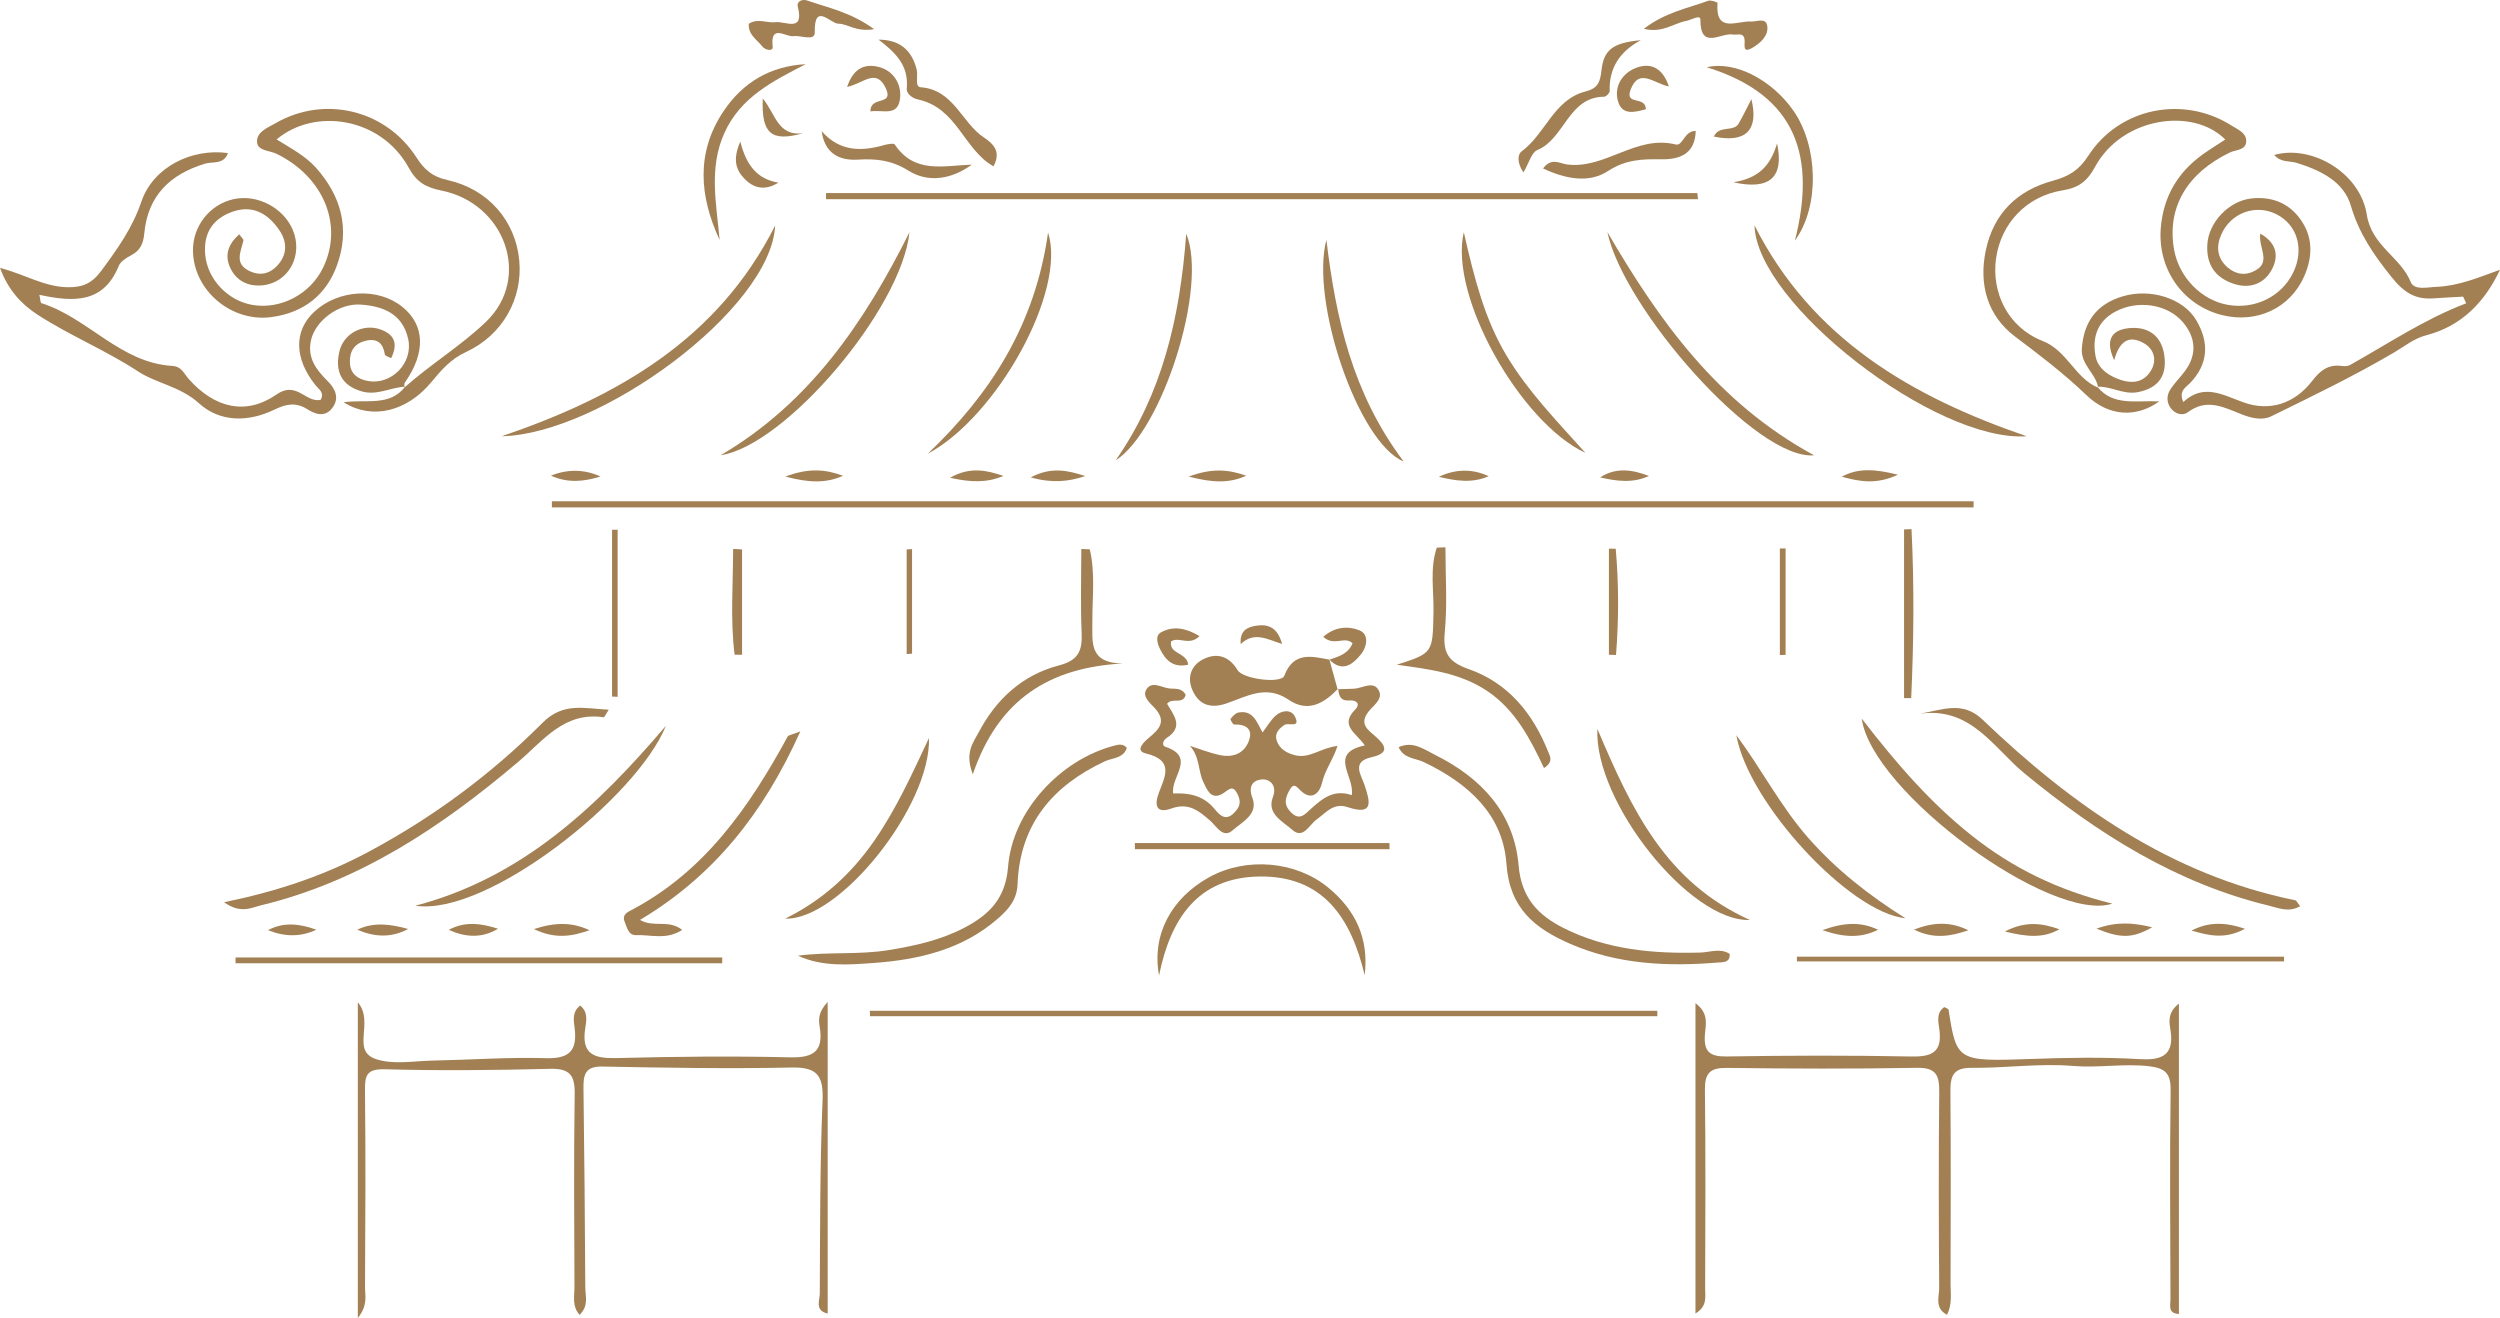 <?xml version="1.0" encoding="UTF-8"?><svg id="_レイヤー_2" xmlns="http://www.w3.org/2000/svg" viewBox="0 0 138.259 72.894"><defs><style>.cls-1{fill:#a28054;stroke-width:0px;}</style></defs><g id="_既存スクショ"><path class="cls-1" d="m93.765,72.641v-17.162c.775.571.556,1.223.52,1.748-.064.94.271,1.214,1.211,1.199,3.404-.054,6.811-.065,10.215.002,1.156.023,1.708-.254,1.542-1.501-.053-.399-.19-.908.271-1.232.099.059.231.093.239.148.442,2.821.465,2.871,4.523,2.723,2.018-.074,4.03-.111,6.046.008,1.07.063,1.93-.113,1.71-1.556-.067-.436-.21-.999.46-1.516v17.169c-.618-.04-.468-.464-.468-.791-.008-3.862-.044-7.724.009-11.584.013-.926-.301-1.223-1.167-1.326-1.415-.168-2.814.101-4.24-.019-1.85-.156-3.732.123-5.599.105-.996-.01-1.179.426-1.172,1.286.03,3.557.016,7.115.008,10.673-.001.545.102,1.111-.196,1.697-.706-.372-.43-.996-.433-1.475-.025-3.608-.035-7.217.002-10.825.009-.91-.141-1.376-1.224-1.357-3.506.062-7.014.049-10.52.005-.929-.012-1.226.285-1.214,1.217.045,3.659.023,7.319.013,10.978-.001.472.131.987-.535,1.386Z"/><path class="cls-1" d="m30.521,27.722h78.625c0.0.113 0.0.226 0.0.339H30.52c0-.113.001-.226.001-.339Z"/><path class="cls-1" d="m93.907,11.018h-48.224c-0-.113-0-.227-.001-.34h48.188c.012.113.025.227.037.34Z"/><path class="cls-1" d="m73.975,38.116c.301-.009.602-.013.903-.028.443-.022.992-.4,1.301-.012.418.525-.216.922-.488,1.269-.534.682-.067.993.355,1.362.58.507.843.938-.206,1.172-1.119.25-.559.982-.376,1.535.304.916.532,1.71-.93,1.225-.797-.265-1.196.308-1.723.684-.404.288-.738,1.116-1.351.564-.508-.457-1.42-.873-1.065-1.801.256-.67-.196-.988-.539-.984-.465.005-.874.285-.594,1.024.346.913-.58,1.336-1.095,1.795-.526.47-.887-.225-1.233-.528-.628-.55-1.194-1.024-2.149-.681-.84.301-.961-.168-.689-.888.337-.89.845-1.782-.725-2.155-.644-.153-.08-.663.19-.886.569-.471.952-.903.308-1.617-.251-.278-.71-.629-.477-1.027.294-.501.825-.127,1.247-.069.324.044.728-.06.933.363-.151.56-.749.117-1.027.488.346.607.956,1.265-.025,1.892-.18.115-.3.408-.074.484,1.728.582.279,1.663.439,2.584.826-.035,1.63.091,2.242.807.262.306.608.793,1.122.268.259-.265.411-.52.236-.939-.323-.775-.582-.242-.975-.069-.574.252-.771-.311-.963-.706-.293-.606-.184-1.381-.741-1.995.551.175,1.093.391,1.655.513.649.141,1.269-.044,1.556-.665.317-.685.003-1.051-.765-1.027-.067.002-.224-.278-.196-.314.114-.145.27-.318.436-.349.804-.15,1.003.508,1.331,1.102.257-.336.451-.687.734-.936.336-.296.856-.356,1.06.06.327.666-.36.315-.576.457-.304.199-.568.479-.434.872.16.467.56.696,1.027.81.798.196,1.422-.418,2.336-.517-.249.769-.702,1.349-.858,2.05-.099.447-.488,1.011-1.113.483-.288-.243-.43-.596-.725-.015-.206.407-.265.732.07,1.099.292.32.554.406.898.097.713-.639,1.383-1.381,2.515-.994.184-1.032-1.324-2.317.724-2.748-.453-.672-1.414-1.091-.546-1.969.32-.323.099-.546-.309-.517-.502.035-.592-.275-.615-.663-.001.001-.039.042-.039.042Z"/><path class="cls-1" d="m19.79,55.432c.935,1.109-.404,2.67,1.005,3.141.958.321,2.105.1,3.166.08,2.074-.039,4.151-.195,6.221-.132,1.296.039,1.746-.401,1.6-1.648-.047-.401-.173-.891.306-1.263.45.363.34.867.278,1.258-.228,1.444.491,1.678,1.734,1.647,3.199-.081,6.403-.117,9.601-.04,1.346.032,1.852-.382,1.627-1.714-.061-.363-.081-.79.446-1.352v17.234c-.727-.157-.439-.733-.437-1.105.019-3.549.006-7.1.153-10.645.057-1.379-.259-1.886-1.718-1.855-3.489.074-6.982.013-10.473-.054-.996-.019-1.038.526-1.03,1.252.045,3.656.085,7.311.1,10.967.002.47.207,1.005-.317,1.514-.429-.488-.28-1.046-.282-1.544-.013-3.557-.041-7.114.012-10.67.016-1.042-.273-1.42-1.361-1.393-3.037.077-6.078.108-9.114.025-1.042-.029-1.132.336-1.122,1.202.042,3.607.022,7.216.002,10.824-.003.484.176,1.011-.398,1.731v-17.462Z"/><path class="cls-1" d="m22.358,21.438c1.451-1.296,3.151-2.322,4.531-3.652,2.512-2.423,1.054-6.536-2.476-7.248-.869-.175-1.37-.459-1.812-1.266-1.528-2.784-5.194-3.337-7.302-1.562.784.492,1.589.906,2.184,1.576,1.396,1.572,1.875,3.37,1.161,5.365-.596,1.666-1.85,2.64-3.615,2.883-2.229.307-4.321-1.464-4.357-3.656-.022-1.371.933-2.583,2.26-2.867,1.293-.277,2.731.469,3.253,1.686.608,1.418-.227,2.955-1.685,3.084-.787.07-1.421-.25-1.757-.948-.343-.711-.126-1.334.487-1.876.133.189.247.279.233.341-.139.621-.529,1.285.344,1.696.579.273,1.106.148,1.525-.301.564-.604.558-1.315.12-1.958-.62-.909-1.468-1.432-2.609-1.021-1.088.391-1.597,1.19-1.495,2.364.118,1.353,1.239,2.554,2.619,2.786,1.563.262,3.187-.593,3.897-2.052,1.145-2.351.038-5.034-2.574-6.309-.386-.189-1.07-.146-1.076-.682-.007-.539.605-.766,1.038-1.015,2.679-1.542,6.075-.746,7.773,1.89.441.685.879,1.075,1.713,1.259,2.275.501,3.775,2.268,3.98,4.447.197,2.1-.911,4.126-2.943,5.063-.84.387-1.362.992-1.914,1.66-1.358,1.642-3.284,2.115-4.858,1.122,1.248-.179,2.551.251,3.401-.861l-.049.052Z"/><path class="cls-1" d="m22.407,21.386c-.798.034-1.547.497-2.377.266-1.16-.323-1.516-1.125-1.259-2.22.234-1,1.319-1.552,2.267-1.214.785.28.987.791.592,1.594-.138-.079-.335-.13-.347-.209-.093-.619-.413-.903-1.041-.761-.65.146-.922.596-.891,1.228.029.602.419.887.975.996,1.315.258,2.536-.995,2.249-2.311-.305-1.402-1.382-1.816-2.605-1.909-1.242-.094-2.535.902-2.77,1.966-.217.982.283,1.629.924,2.268.407.406.679.938.241,1.498-.413.528-.948.319-1.374.051-.645-.405-1.182-.281-1.826.03-1.435.692-2.997.702-4.16-.355-1.03-.936-2.351-1.096-3.371-1.764-1.8-1.179-3.783-1.984-5.566-3.142-.857-.557-1.617-1.339-2.067-2.585,1.371.364,2.458,1.05,3.727,1.071.808.013,1.333-.176,1.88-.917.888-1.204,1.708-2.343,2.21-3.814.658-1.932,2.803-2.963,4.789-2.688-.225.649-.855.461-1.263.585-1.948.589-3.17,1.782-3.364,3.852-.053.568-.219.95-.729,1.217-.263.137-.582.337-.684.587-.851,2.094-2.53,2.001-4.39,1.598.053.23.052.442.113.461,2.582.814,4.363,3.303,7.243,3.472.513.03.645.431.902.721,1.423,1.601,3.161,2.044,4.87.851,1.092-.763,1.616.487,2.429.303.225-.41-.11-.587-.283-.804-1.176-1.471-1.213-2.992-.085-4.054,1.333-1.254,3.55-1.376,4.903-.269,1.237,1.012,1.279,2.526.122,4.169-.048.068-.022.189-.031.286 0.0.001.049-.051.049-.051Z"/><path class="cls-1" d="m115.99,21.389c.876,1.088,2.149.745,3.425.808-1.249.903-2.771.863-4.028-.344-1.241-1.192-2.578-2.209-3.945-3.238-1.515-1.141-2.024-2.862-1.619-4.776.434-2.048,1.747-3.312,3.696-3.839.886-.24,1.453-.58,1.971-1.385,1.719-2.666,5.265-3.358,7.923-1.67.337.214.803.39.811.837.01.539-.57.489-.905.651-2.382,1.151-3.486,3.05-3.087,5.357.267,1.542,1.52,2.826,3,3.074,1.482.248,2.922-.458,3.57-1.75.654-1.304.265-2.685-.923-3.274-1.155-.573-2.528-.058-3.045,1.153-.29.677-.205,1.309.364,1.798.46.395.994.474,1.552.157.858-.487.136-1.255.252-2.029.982.559.996,1.32.637,1.988-.418.778-1.197,1.083-2.089.794-1.054-.341-1.55-1.088-1.476-2.199.081-1.222,1.203-2.402,2.453-2.529,1.084-.111,2.021.233,2.675,1.128.73.998.704,2.096.227,3.181-.775,1.763-2.63,2.621-4.541,2.144-2.156-.538-3.567-2.527-3.391-4.797.134-1.726.921-3.089,2.326-4.093.399-.285.819-.542,1.24-.819-1.753-1.785-5.687-1.271-7.197,1.505-.426.784-.888,1.16-1.8,1.306-2.014.322-3.406,1.848-3.677,3.755-.267,1.883.647,3.816,2.559,4.566,1.395.547,1.795,2.063,3.091,2.593l-.05-.053Z"/><path class="cls-1" d="m116.04,21.442c-.129-.794-.976-1.267-.907-2.175.114-1.495.827-2.454,2.275-2.883,1.495-.443,3.327.089,4.059,1.334.709,1.206.682,2.411-.365,3.484-.223.229-.626.411-.359,1.032,1.126-1.045,2.167-.399,3.333.019,1.455.522,2.835.066,3.803-1.195.443-.577.897-.924,1.639-.818.146.021.327.014.45-.055,2.114-1.183,4.125-2.539,6.422-3.412-.056-.122-.113-.245-.169-.367-.537.031-1.074.054-1.61.094-1.035.077-1.654-.306-2.362-1.192-.978-1.223-1.788-2.392-2.235-3.923-.395-1.351-1.676-1.96-2.984-2.373-.397-.125-.899-.012-1.257-.443,2.077-.583,4.76.986,5.121,3.308.27,1.731,1.858,2.324,2.429,3.72.195.478.926.285,1.419.267,1.224-.046,2.339-.521,3.519-.947-.849,1.801-2.132,3.113-4.057,3.618-.715.188-1.193.601-1.78.946-2.206,1.299-4.521,2.417-6.823,3.546-.501.246-1.119.09-1.641-.117-.982-.39-1.92-.897-2.966-.109-.277.209-.702.104-.947-.234-.234-.322-.225-.697-.03-1.008.239-.382.577-.7.842-1.067.657-.91.566-1.829-.12-2.653-.859-1.032-2.535-1.271-3.772-.593-.979.537-1.265,1.411-1.075,2.45.108.593.567.969,1.088,1.198.754.331,1.537.383,2.003-.444.303-.537.147-1.14-.407-1.462-.873-.506-1.385-.063-1.651.932-.503-1.076-.181-1.666.801-1.77,1.036-.109,1.796.376,1.963,1.467.172,1.126-.285,1.849-1.472,2.073-.79.149-1.466-.341-2.224-.301-0.0.001.05.054.05.054Z"/><path class="cls-1" d="m48.104,55.901h43.552c.001.1.001.2.002.299h-43.543c-.003-.1-.007-.2-.01-.299Z"/><path class="cls-1" d="m99.374,52.908h26.942c.001.086.002.173.003.259h-26.942l-.003-.259Z"/><path class="cls-1" d="m39.941,53.271H13.028c-.001-.107-.001-.214-.002-.321h26.917c-.001.107-.001.214-.002.321Z"/><path class="cls-1" d="m77.348,41.321c.794-.358,1.396.118,1.992.414,2.557,1.27,4.393,3.195,4.645,6.132.152,1.778,1.065,2.746,2.503,3.465,2.386,1.193,4.94,1.42,7.553,1.348.533-.015,1.087-.262,1.616.072.037.491-.37.457-.608.477-2.808.233-5.583.115-8.212-1.032-1.935-.844-3.352-1.943-3.525-4.419-.193-2.76-2.146-4.471-4.571-5.632-.467-.224-1.112-.184-1.392-.825Z"/><path class="cls-1" d="m12.392,49.897c3.003-.616,5.573-1.494,7.995-2.791,3.56-1.906,6.778-4.284,9.619-7.135,1.137-1.141,2.285-.792,3.661-.721-.186.283-.244.423-.28.418-2.186-.327-3.335,1.287-4.738,2.475-4.216,3.571-8.744,6.606-14.216,7.925-.543.131-1.122.486-2.04-.171Z"/><path class="cls-1" d="m127.21,50.117c-.651.359-1.176.104-1.704-.024-5.16-1.243-9.501-3.996-13.54-7.317-1.718-1.412-2.947-3.687-5.773-3.309,1.221-.205,2.344-.729,3.45.331,4.945,4.733,10.413,8.589,17.292,9.99.071.014.12.138.275.329Z"/><path class="cls-1" d="m44.123,52.854c1.681-.228,3.365-.037,5.035-.312,1.463-.241,2.886-.553,4.201-1.249,1.353-.715,2.254-1.606,2.391-3.357.242-3.09,2.894-5.921,5.867-6.698.24-.063.487-.125.702.123-.195.59-.796.546-1.219.743-2.896,1.355-4.699,3.49-4.824,6.786-.033.874-.506,1.402-1.082,1.905-1.97,1.724-4.382,2.281-6.889,2.462-1.39.1-2.813.222-4.184-.405Z"/><path class="cls-1" d="m73.52,36.479c.151.547.301,1.093.453,1.638.001-.001.039-.042.041-.043-.78.82-1.677,1.359-2.753.622-1.237-.847-2.314-.176-3.432.206-.849.29-1.508.112-1.88-.728-.312-.705-.08-1.36.558-1.697.758-.401,1.455-.217,1.938.586.299.496,2.409.761,2.581.309.509-1.338,1.492-1.085,2.495-.891l-.001-.002Z"/><path class="cls-1" d="m42.869,12.471c-.223,4.625-9.691,11.545-15.125,11.655,6.367-2.167,11.955-5.343,15.125-11.655Z"/><path class="cls-1" d="m112.083,24.126c-5.03.351-14.946-7.336-15.052-11.66,3.171,6.272,8.69,9.478,15.052,11.66Z"/><path class="cls-1" d="m62.759,46.626h14.084c.001.112.003.224.004.337h-14.081c-.002-.112-.005-.224-.007-.337Z"/><path class="cls-1" d="m44.262,40.447c-2.042,4.55-4.805,8.005-8.867,10.427.745.446,1.586-.044,2.333.554-.884.571-1.74.256-2.541.288-.439.018-.508-.421-.643-.742-.131-.312.054-.476.287-.597,4.109-2.134,6.601-5.728,8.733-9.651.035-.065.173-.074.698-.28Z"/><path class="cls-1" d="m77.245,36.763c2.018-.65,1.987-.651,2.032-2.916.024-1.186-.212-2.4.183-3.56.159-.007.318-.013.478-.02,0,1.569.112,3.149-.037,4.704-.111,1.16.22,1.646,1.325,2.033,2.182.764,3.548,2.448,4.392,4.566.106.265.306.552-.229.907-.77-1.636-1.603-3.237-3.154-4.271-1.508-1.005-3.248-1.203-4.991-1.443Z"/><path class="cls-1" d="m64.099,53.942c-.417-2.248.681-4.271,2.772-5.428,2.044-1.131,4.788-.905,6.588.575,1.512,1.244,2.256,2.821,2.012,4.843-.751-3.159-2.299-5.52-5.848-5.457-3.405.06-4.892,2.36-5.523,5.468Z"/><path class="cls-1" d="m36.828,40.139c-1.609,3.976-9.9,10.555-13.859,9.95,5.911-1.547,10.065-5.5,13.859-9.95Z"/><path class="cls-1" d="m102.962,39.742c1.964,2.55,3.847,4.698,6.106,6.487,2.243,1.776,4.745,3.005,7.754,3.746-3.373,1.105-13.318-6.19-13.86-10.233Z"/><path class="cls-1" d="m88.893,12.833c2.853,4.895,6.077,9.434,11.432,12.346-3.191.292-10.553-8.136-11.432-12.346Z"/><path class="cls-1" d="m60.269,30.381c.314,1.321.133,2.676.143,4.012.008,1.112-.205,2.287,1.692,2.3-4.063.219-6.892,1.978-8.303,6.125-.471-1.197.036-1.769.332-2.332.962-1.828,2.426-3.165,4.427-3.685,1.095-.284,1.3-.82,1.258-1.804-.066-1.543-.018-3.09-.018-4.636.156.006.312.012.468.018Z"/><path class="cls-1" d="m50.297,12.844c-.435,4.233-6.844,11.786-10.445,12.334,4.929-2.889,7.961-7.362,10.445-12.334Z"/><path class="cls-1" d="m105.377,50.783c-3.101-.309-8.705-6.399-9.35-10.123,1.377,1.844,2.432,3.915,3.96,5.659,1.559,1.779,3.39,3.209,5.39,4.463Z"/><path class="cls-1" d="m51.309,25.092c3.442-3.28,5.924-7.077,6.653-12.233,1.041,3.23-2.83,10.195-6.653,12.233Z"/><path class="cls-1" d="m87.679,25.045c-3.591-1.659-7.559-8.69-6.725-12.203.596,2.624,1.169,4.832,2.364,6.827,1.2,2.003,2.814,3.646,4.361,5.377Z"/><path class="cls-1" d="m51.377,40.81c.115,3.749-4.943,10.102-7.954,9.993,2.031-.995,3.634-2.449,4.909-4.281,1.238-1.778,2.118-3.741,3.046-5.712Z"/><path class="cls-1" d="m96.774,50.877c-3.303.133-8.619-6.534-8.434-10.57,1.898,4.476,3.775,8.471,8.434,10.57Z"/><path class="cls-1" d="m61.701,25.458c2.549-3.654,3.55-7.807,3.902-12.534,1.222,2.947-1.343,10.911-3.902,12.534Z"/><path class="cls-1" d="m73.355,13.268c.519,4.316,1.43,8.475,4.27,12.251-2.513-1.02-5.173-8.884-4.27-12.251Z"/><path class="cls-1" d="m39.798,13.273c-1.124-2.423-1.318-4.842.224-7.135,1.065-1.583,2.583-2.486,4.536-2.589-1.8.93-3.596,1.813-4.493,3.797-.883,1.953-.44,3.937-.267,5.927Z"/><path class="cls-1" d="m99.264,13.309c1.153-4.546.191-8.024-4.874-9.59,1.604-.382,3.649.749,4.802,2.415,1.346,1.946,1.468,5.258.072,7.174Z"/><path class="cls-1" d="m105.714,29.265c.155,3.116.125,6.23-.018,9.344-.132,0-.264,0-.395-0v-9.331c.138-.005.276-.009.413-.014Z"/><path class="cls-1" d="m54.946,9.201c-1.642-.915-2.019-3.248-4.188-3.701-.311-.065-.638-.329-.612-.599.126-1.296-.64-2.004-1.56-2.709,1.137.004,1.839.546,2.113,1.671.081.331-.118.938.21.962,1.841.131,2.27,1.97,3.524,2.794.766.503.823.96.512,1.583Z"/><path class="cls-1" d="m84.251,9.534c-.351-.514-.34-.986-.095-1.166,1.315-.965,1.772-2.86,3.523-3.307.677-.173.814-.501.885-1.149.127-1.171.634-1.543,2.178-1.69-1.16.625-1.764,1.539-1.72,2.812.004.106-.195.314-.3.314-1.998.012-2.175,2.314-3.701,2.949-.324.135-.461.718-.768,1.237Z"/><path class="cls-1" d="m90.911,1.593c1.18-.909,2.416-1.132,3.559-1.55.146-.053.517.086.515.116-.128,1.718,1.085.977,1.862,1.031.32.022.818-.249.89.253.079.546-.405.953-.804,1.189-.647.383-.385-.238-.465-.518-.093-.325-.409-.164-.638-.205-.652-.118-1.803.891-1.792-.823.002-.3-.511.021-.782.071-.7.129-1.314.69-2.345.436Z"/><path class="cls-1" d="m48.341,1.612c-.998.175-1.456-.302-1.979-.302-.43 0-1.339-1.207-1.302.47.011.531-.766.158-1.181.22-.415.062-1.296-.713-1.146.591.03.264-.406.189-.572-.021-.301-.379-.795-.655-.749-1.254.487-.33.995-.027,1.477-.089.538-.069,1.596.59,1.234-.849-.08-.319.261-.438.511-.351,1.158.401,2.393.637,3.707,1.584Z"/><path class="cls-1" d="m85.336,9.316c.467-.625.919-.274,1.32-.222,2.12.278,3.826-1.654,6.015-1.103.401.101.461-.757,1.109-.75-.037,1.309-.93,1.585-1.917,1.569-1.049-.017-1.957.011-2.937.651-1.057.69-2.359.436-3.591-.146Z"/><path class="cls-1" d="m53.745,9.104c-1.132.829-2.424,1.01-3.498.338-.936-.586-1.79-.675-2.801-.614-1.074.066-1.842-.379-2.006-1.573,1.001,1.132,2.189,1.132,3.467.766.188-.054.523-.112.579-.028,1.088,1.634,2.696,1.164,4.258,1.112Z"/><path class="cls-1" d="m33.849,38.523v-9.225c.103-0.0.206-.001.308-.001v9.239c-.103-.004-.206-.009-.308-.013Z"/><path class="cls-1" d="m41.039,30.384v5.824c-.137.001-.275.002-.412.003-.246-1.948-.083-3.902-.083-5.854.165.009.33.018.495.027Z"/><path class="cls-1" d="m98.432,36.226v-5.892c.106-.002.212-.004.318-.006v5.889c-.106.003-.212.006-.318.009Z"/><path class="cls-1" d="m88.979,36.212v-5.87c.126.003.252.006.377.008.173,1.96.17,3.917.016,5.872-.131-.003-.262-.006-.393-.01Z"/><path class="cls-1" d="m50.142,36.173v-5.79c.099-.005.199-.01.298-.015v5.781c-.099.008-.199.016-.298.024Z"/><path class="cls-1" d="m91.025,6.041c-.63.166-1.348.371-1.56-.499-.198-.812.287-1.522,1.043-1.799.745-.273,1.426-.04,1.787,1.038-.824-.157-1.646-1.054-2.113.167-.35.914.82.324.843,1.092Z"/><path class="cls-1" d="m48.136,6.164c-.012-.896,1.317-.283.852-1.283-.533-1.146-1.237-.259-2.14-.074.344-1.03.967-1.295,1.732-1.109.827.201,1.273.937,1.201,1.708-.101,1.088-.987.638-1.645.757Z"/><path class="cls-1" d="m73.521,36.481c.519-.173,1.052-.326,1.278-.909-.448-.418-1.003.199-1.618-.35.633-.573,1.394-.61,2.005-.361.552.226.4.932.088,1.317-.446.551-1.029,1.042-1.754.301-0,0,.001.002.001.002Z"/><path class="cls-1" d="m24.818,51.425c.911-.498,1.818-.352,2.725-.062-.897.539-1.805.477-2.725.062Z"/><path class="cls-1" d="m121.198,51.468c.905-.477,1.803-.491,2.957-.105-1.141.624-2.056.35-2.957.105Z"/><path class="cls-1" d="m66.339,35.179c-.591.573-1.128.003-1.574.293-.125.717.874.595.946,1.288-.812.185-1.228-.224-1.537-.825-.167-.325-.306-.774.031-.962.681-.381,1.387-.24,2.135.207Z"/><path class="cls-1" d="m14.824,51.442c.874-.472,1.769-.354,2.673-.025-.868.409-1.757.398-2.673.025Z"/><path class="cls-1" d="m108.856,51.449c-.948.32-1.885.514-2.998-.038,1.134-.452,2.071-.422,2.998.038Z"/><path class="cls-1" d="m103.865,51.419c-.904.446-1.823.458-3.078.021,1.232-.444,2.14-.464,3.078-.021Z"/><path class="cls-1" d="m32.598,51.444c-.931.329-1.865.518-3.069-.063,1.215-.396,2.139-.374,3.069.063Z"/><path class="cls-1" d="m96.859,5.485c.419,1.725-.318,2.438-2.074,2.068.273-.65,1.089-.23,1.369-.718.236-.412.441-.842.705-1.35Z"/><path class="cls-1" d="m44.411,7.369c-1.773.498-2.306.007-2.228-1.921.694.805.815,2.106,2.228,1.921Z"/><path class="cls-1" d="m98.278,7.932c.398,1.862-.394,2.603-2.417,2.148,1.405-.223,2.055-.921,2.417-2.148Z"/><path class="cls-1" d="m40.943,7.832c.342,1.356.961,2.075,2.105,2.269-.733.457-1.356.322-1.873-.212-.455-.471-.684-1.036-.232-2.056Z"/><path class="cls-1" d="m115.944,51.359c1.095-.398,2.02-.338,3.08-.077-1.087.61-1.72.629-3.08.077Z"/><path class="cls-1" d="m113.891,51.391c-.893.51-1.807.423-3.014.124,1.162-.605,2.08-.451,3.014-.124Z"/><path class="cls-1" d="m22.572,51.376c-.931.502-1.867.452-2.811.039.916-.445,1.865-.301,2.811-.039Z"/><path class="cls-1" d="m30.469,26.305c.916-.367,1.827-.361,2.741.045-.906.289-1.817.379-2.741-.045Z"/><path class="cls-1" d="m46.622,26.312c-.917.407-1.838.406-3.186.044,1.326-.503,2.251-.388,3.186-.044Z"/><path class="cls-1" d="m55.495,26.32c-.889.377-1.786.371-2.957.1,1.134-.635,2.044-.404,2.957-.1Z"/><path class="cls-1" d="m60.02,26.328c-.916.306-1.831.41-3.018.072,1.18-.618,2.102-.362,3.018-.072Z"/><path class="cls-1" d="m79.573,26.367c.928-.433,1.846-.453,2.759-.031-.914.401-1.84.261-2.759.031Z"/><path class="cls-1" d="m91.192,26.321c-.899.42-1.797.287-2.699.081.881-.573,1.786-.429,2.699-.081Z"/><path class="cls-1" d="m101.856,26.364c.906-.492,1.826-.428,3.107-.111-1.234.576-2.173.362-3.107.111Z"/><path class="cls-1" d="m70.905,35.615c-.83-.262-1.543-.707-2.288.005-.073-.78.415-.956.899-1.023.63-.087,1.146.113,1.388,1.019Z"/><path class="cls-1" d="m68.92,26.31c-.912.415-1.829.402-3.179.046,1.332-.494,2.251-.378,3.179-.046Z"/></g></svg>